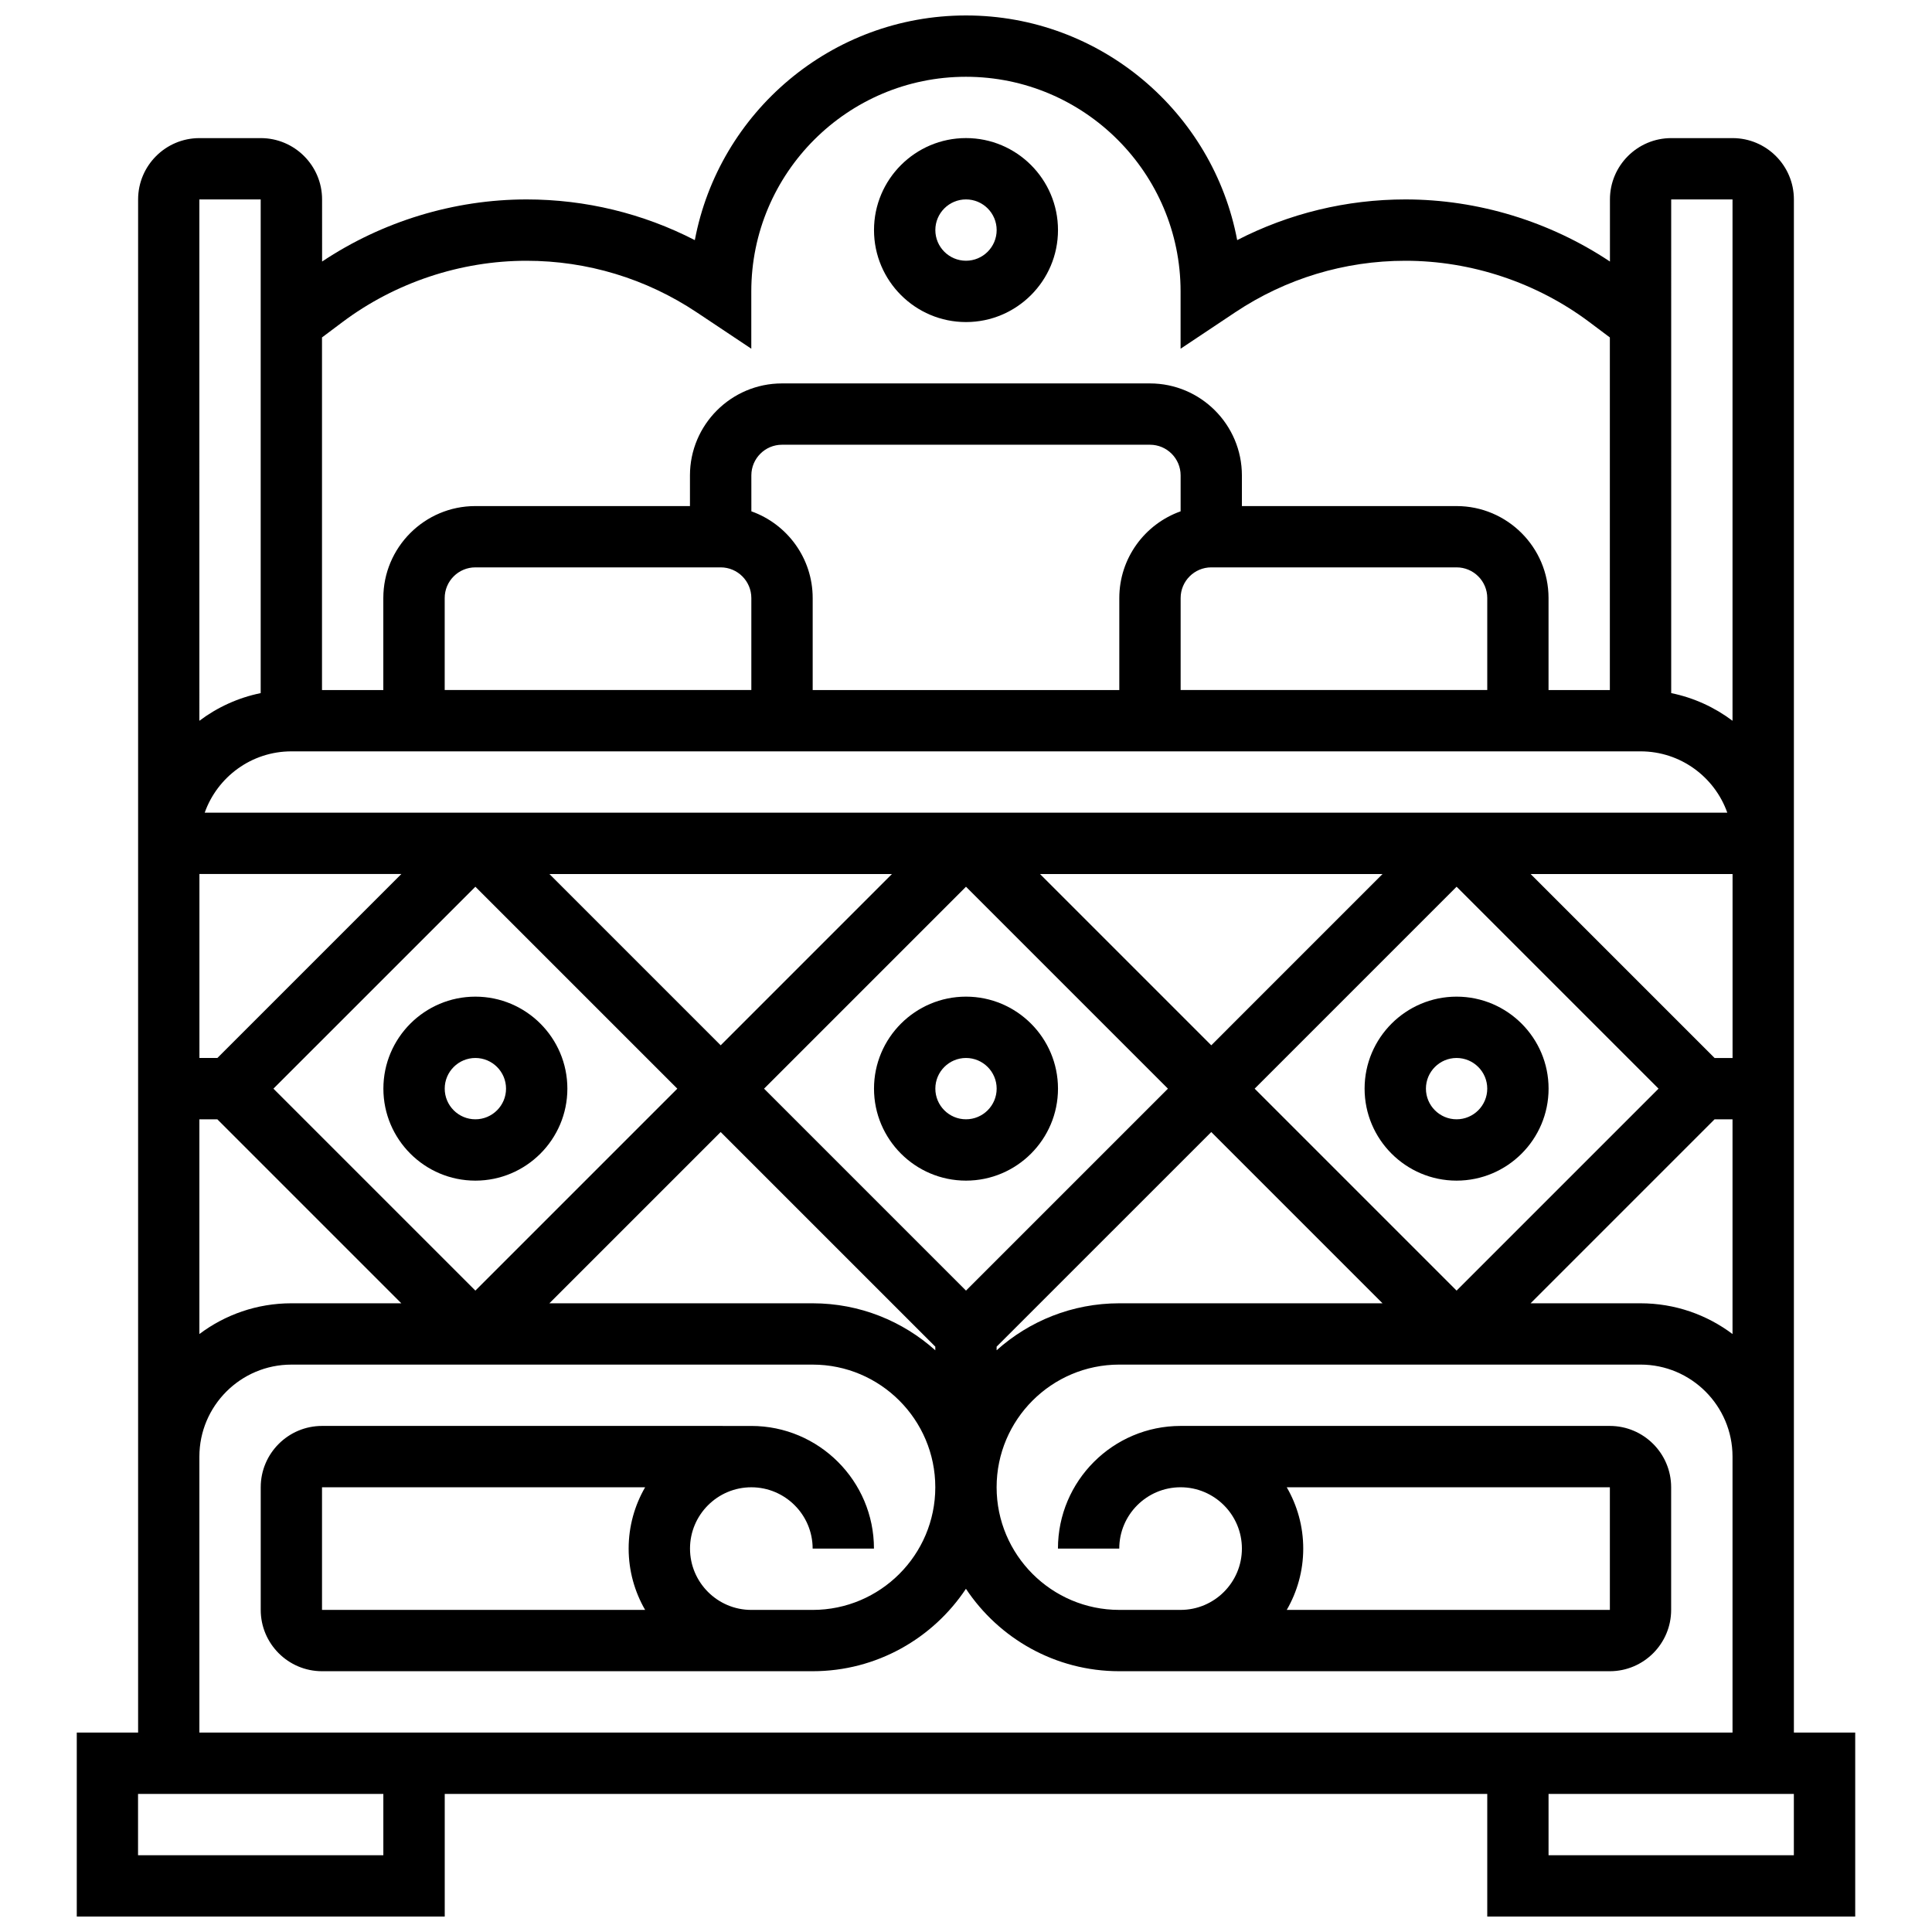 <?xml version="1.0" encoding="UTF-8"?>
<!-- Uploaded to: SVG Find, www.svgrepo.com, Generator: SVG Find Mixer Tools -->
<svg width="800px" height="800px" version="1.1" viewBox="144 144 512 512" xmlns="http://www.w3.org/2000/svg">
 <defs>
  <clipPath id="a">
   <path d="m164 148.09h472v503.81h-472z"/>
  </clipPath>
 </defs>
 <path d="m400 229.35c13.441 0 24.379-10.938 24.379-24.379s-10.938-24.379-24.379-24.379-24.379 10.938-24.379 24.379c0 13.445 10.938 24.379 24.379 24.379zm0-32.504c4.481 0 8.125 3.644 8.125 8.125 0 4.481-3.644 8.125-8.125 8.125s-8.125-3.644-8.125-8.125c-0.004-4.477 3.644-8.125 8.125-8.125z"/>
 <g clip-path="url(#a)">
  <path d="m619.4 603.15v-406.3c0-8.961-7.293-16.25-16.25-16.25h-16.25c-8.961 0-16.25 7.293-16.25 16.25v16.461c-15.957-10.637-34.992-16.461-54.191-16.461-15.621 0-30.84 3.703-44.594 10.781-6.387-33.848-36.184-59.535-71.863-59.535-35.684 0-65.477 25.688-71.867 59.539-13.754-7.078-28.973-10.785-44.594-10.785-19.199 0-38.234 5.824-54.184 16.461l-0.004-16.461c0-8.961-7.293-16.25-16.25-16.25h-16.254c-8.961 0-16.25 7.293-16.25 16.25v406.3l-16.254 0.004v48.754h97.512v-32.504h276.28v32.504h97.512v-48.754zm-422.55-227.53h53.516l-48.754 48.754h-4.762zm24.379-32.504h357.54c10.594 0 19.625 6.793 22.98 16.25h-403.5c3.356-9.457 12.387-16.25 22.98-16.25zm316.91-16.254h-81.258v-24.379c0-4.481 3.644-8.125 8.125-8.125h65.008c4.481 0 8.125 3.644 8.125 8.125zm-81.262-47.355c-9.457 3.356-16.25 12.387-16.25 22.98v24.379h-81.258v-24.379c0-10.594-6.793-19.625-16.25-22.98l-0.004-9.523c0-4.481 3.644-8.125 8.125-8.125h97.512c4.481 0 8.125 3.644 8.125 8.125zm-121.89 14.852c4.481 0 8.125 3.644 8.125 8.125v24.379h-81.262v-24.379c0-4.481 3.644-8.125 8.125-8.125zm268.16 130.02h-4.762l-48.754-48.754h53.516zm-203.15 61.645-53.516-53.516 53.516-53.516 53.516 53.516zm-110.4-110.4h90.777l-45.387 45.391zm33.898 56.883-53.516 53.516-53.52-53.516 53.52-53.516zm96.117-56.883h90.777l-45.387 45.391zm110.4 3.367 53.516 53.516-53.516 53.516-53.516-53.516zm-328.41 61.641 48.754 48.754h-29.137c-9.141 0-17.582 3.035-24.379 8.148v-56.902zm133.38 3.367 56.883 56.879v0.965c-8.637-7.738-20.027-12.457-32.508-12.457h-69.766zm73.133 56.879 56.883-56.879 45.387 45.387h-69.766c-12.477 0-23.871 4.719-32.504 12.453zm190.26-60.246h4.762v56.902c-6.797-5.113-15.238-8.148-24.379-8.148h-29.137zm4.762-243.78v138.16c-4.727-3.555-10.25-6.109-16.25-7.332l-0.004-130.83zm-368.39 32.512c13.98-10.484 31.301-16.258 48.777-16.258 16.105 0 31.695 4.723 45.094 13.652l14.484 9.656v-15.184c0-31.363 25.516-56.883 56.883-56.883 31.363 0 56.883 25.516 56.883 56.883v15.184l14.484-9.656c13.395-8.93 28.988-13.652 45.09-13.652 17.477 0 34.797 5.773 48.777 16.262l5.41 4.055v93.449h-16.25v-24.379c0-13.441-10.938-24.379-24.379-24.379h-56.883v-8.125c0-13.441-10.938-24.379-24.379-24.379h-97.512c-13.441 0-24.379 10.938-24.379 24.379v8.125h-56.883c-13.441 0-24.379 10.938-24.379 24.379v24.379l-16.25-0.004v-93.445zm-21.66-32.512v130.83c-6 1.223-11.523 3.773-16.25 7.332l-0.004-138.16zm32.504 438.8h-65.008v-16.25h65.008zm292.54-32.504h-341.29v-73.133c0-13.441 10.938-24.379 24.379-24.379h138.14c17.922 0 32.504 14.582 32.504 32.504s-14.582 32.504-32.504 32.504h-16.25c-8.961 0-16.25-7.293-16.25-16.25 0-8.961 7.293-16.25 16.25-16.25 8.961 0 16.25 7.293 16.25 16.25h16.25c0-17.922-14.582-32.504-32.504-32.504l-113.76-0.004c-8.961 0-16.25 7.293-16.25 16.25v32.504c0 8.961 7.293 16.25 16.25 16.25h130.01c16.941 0 31.887-8.691 40.629-21.844 8.742 13.152 23.688 21.844 40.629 21.844h130.01c8.961 0 16.25-7.293 16.25-16.25v-32.504c0-8.961-7.293-16.25-16.25-16.25h-113.75c-17.922 0-32.504 14.582-32.504 32.504h16.25c0-8.961 7.293-16.25 16.25-16.25 8.961 0 16.25 7.293 16.25 16.25 0 8.961-7.293 16.25-16.25 16.25h-16.25c-17.922 0-32.504-14.582-32.504-32.504s14.582-32.504 32.504-32.504h138.14c13.441 0 24.379 10.938 24.379 24.379v73.133h-56.883zm-223.16-32.504h-85.633v-32.504h85.633c-2.773 4.785-4.371 10.336-4.371 16.25 0 5.918 1.598 11.469 4.371 16.254zm170.03 0c2.773-4.785 4.371-10.336 4.371-16.25 0-5.918-1.598-11.465-4.371-16.25l85.633-0.004v32.504zm134.39 65.008h-65.008v-16.25h65.008z"/>
 </g>
 <path d="m554.39 432.5c0-13.441-10.938-24.379-24.379-24.379-13.441 0-24.379 10.938-24.379 24.379s10.938 24.379 24.379 24.379c13.445-0.004 24.379-10.938 24.379-24.379zm-32.504 0c0-4.481 3.644-8.125 8.125-8.125s8.125 3.644 8.125 8.125c0 4.481-3.644 8.125-8.125 8.125-4.477 0-8.125-3.644-8.125-8.125z"/>
 <path d="m400 408.12c-13.441 0-24.379 10.938-24.379 24.379s10.938 24.379 24.379 24.379 24.379-10.938 24.379-24.379c-0.004-13.441-10.938-24.379-24.379-24.379zm0 32.504c-4.481 0-8.125-3.644-8.125-8.125 0-4.481 3.644-8.125 8.125-8.125s8.125 3.644 8.125 8.125c0 4.481-3.644 8.125-8.125 8.125z"/>
 <path d="m269.98 456.88c13.441 0 24.379-10.938 24.379-24.379s-10.938-24.379-24.379-24.379-24.379 10.938-24.379 24.379c0 13.445 10.938 24.379 24.379 24.379zm0-32.504c4.481 0 8.125 3.644 8.125 8.125s-3.644 8.125-8.125 8.125-8.125-3.644-8.125-8.125c-0.004-4.477 3.644-8.125 8.125-8.125z"/>
</svg>
